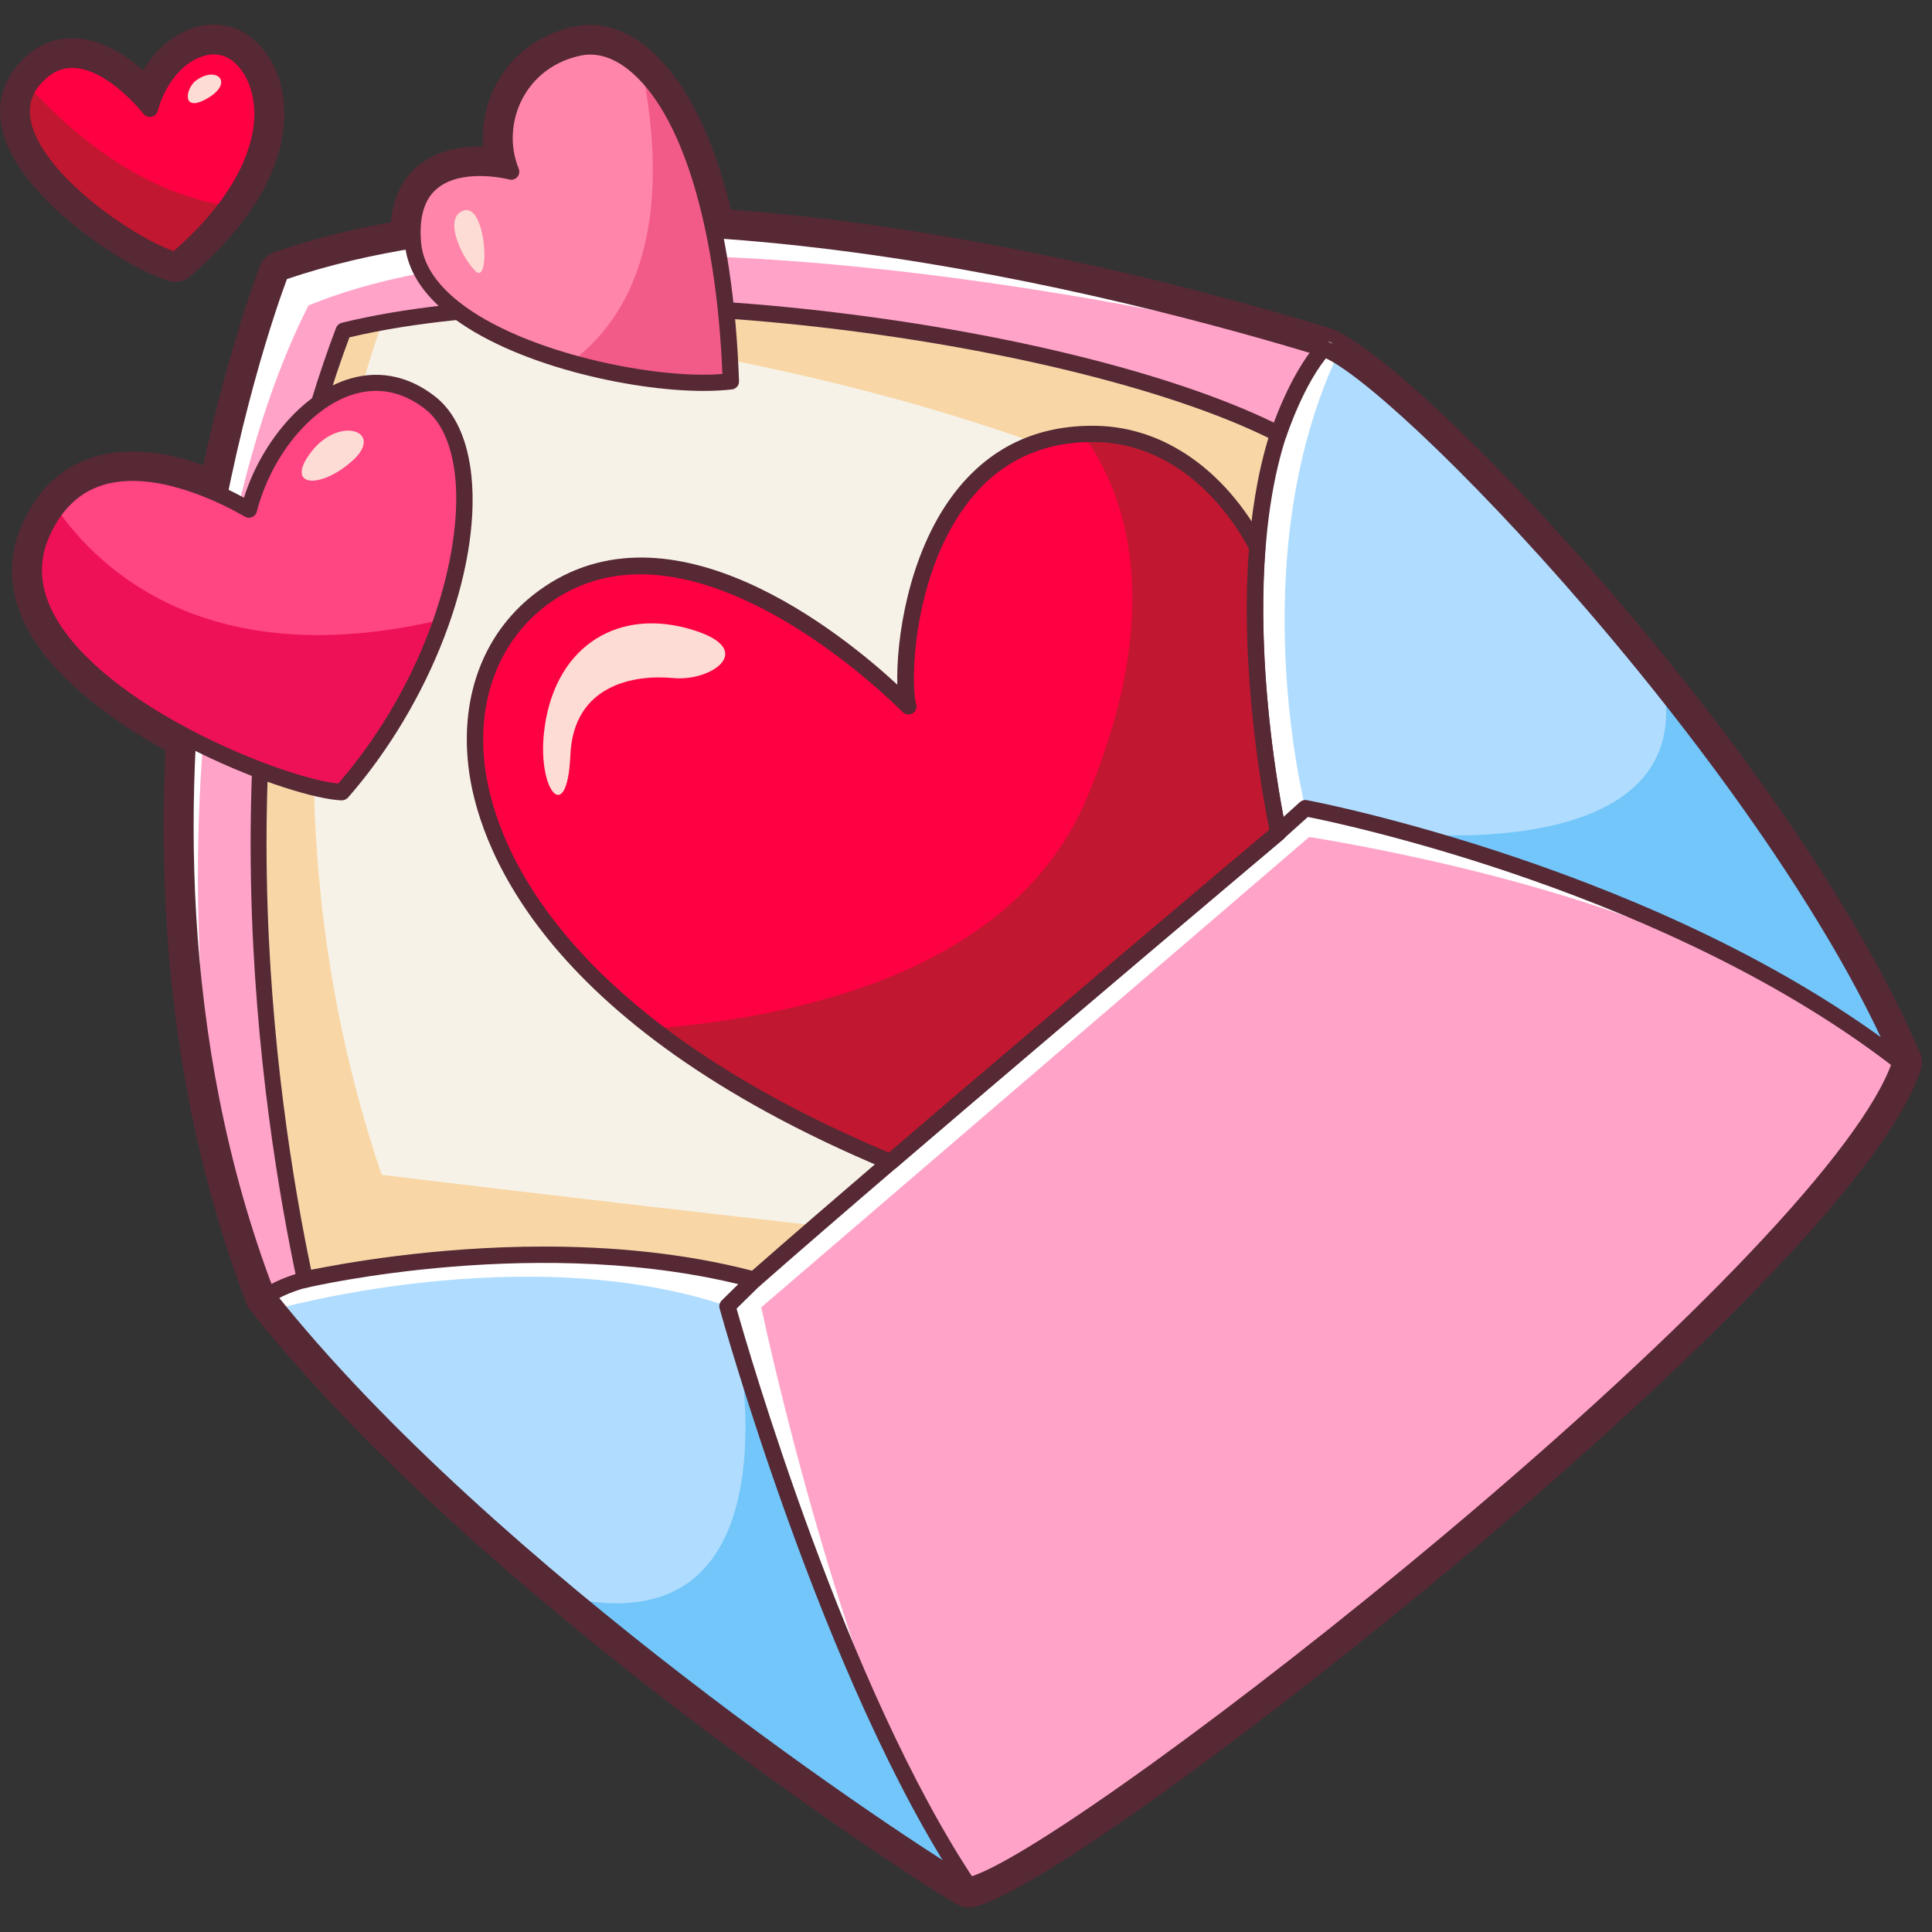 <?xml version="1.0" encoding="utf-8"?>

<svg version="1.1" id="Слой_1" xmlns="http://www.w3.org/2000/svg" xmlns:xlink="http://www.w3.org/1999/xlink" x="0px" y="0px"
	 viewBox="0 0 1024 1024" style="enable-background:new 0 0 1024 1024;" xml:space="preserve">
<rect x="0" y="0" width="1024" height="1024" fill="#333333" stroke="none"/>
<style type="text/css">
	.st0{fill:#562935;}
	.st1{fill:#FFA3C8;}
	.st2{fill:#FFFFFF;}
	.st3{fill:#B0DDFF;}
	.st4{fill:#73C6F9;}
	.st5{fill:#F7F2E7;}
	.st6{fill:#F8D6A6;}
	.st7{fill:#FE0142;}
	.st8{fill:#FF4582;}
	.st9{fill:#FF85AA;}
	.st10{fill:#C11730;}
	.st11{fill:#EE1157;}
	.st12{fill:#F25B88;}
	.st13{fill:#FCDCD4;}
</style>
<g>
	<g>
		<path class="st0" d="M1018.7,564c0-0.3,0-0.6,0-0.9c0-0.4,0-0.8,0-1.2c0-0.3-0.1-0.6-0.1-0.9c-0.1-0.4-0.2-0.8-0.3-1.1
			c-0.1-0.3-0.2-0.6-0.3-0.9c-0.1-0.2-0.1-0.3-0.2-0.5c-66.7-157.3-268-369-312.7-384.5c-0.1,0-0.2-0.1-0.4-0.1
			c-0.1,0-0.1,0-0.2-0.1c-67.9-20.7-190.9-53.3-317.1-62.7c-16-67-46-97.9-74.7-97.9c-2.7,0-5.3,0.3-7.9,0.8
			c-18.5,3.8-33.4,14.7-41.9,30.8c-5.4,10.2-7.7,21.7-6.9,32.8c-0.6,0-1.2,0-1.8,0c-15.6,0-28.2,4.8-36.4,13.8
			c-6.2,6.8-9.7,15.7-10.6,26.4c-22.2,4-43,9.3-62.2,16c-3.2,1.1-5.7,3.5-7,6.7c-0.9,2.2-16.4,42.2-30.3,106
			c-11.2-4-24.3-7.2-37.5-7.2c-28.2,0-48.8,14.4-59.7,41.5c-7.6,19-4.9,39.5,8,59.2c14.4,22.1,41.1,42.1,69.2,57.8
			c-4.1,85.8,3.6,190.4,43.1,293.5c0.1,0.1,0.1,0.3,0.2,0.4c0.1,0.2,0.2,0.4,0.3,0.6c0.2,0.5,0.5,0.9,0.8,1.3
			c0.1,0.1,0.1,0.2,0.2,0.3c0,0,0.1,0.1,0.1,0.1c0,0.1,0.1,0.1,0.1,0.2c120.1,151.6,352.6,303,375.2,315.4c0,0,0.1,0,0.1,0
			c0.2,0.1,0.5,0.2,0.7,0.4c0.2,0.1,0.4,0.2,0.6,0.3c0.2,0.1,0.5,0.2,0.7,0.2c0.2,0.1,0.4,0.1,0.7,0.2c0.2,0.1,0.5,0.1,0.7,0.1
			c0.2,0,0.5,0.1,0.7,0.1c0.4,0,0.7,0.1,1.1,0.1c0.1,0,0.2,0,0.3,0c0,0,0,0,0,0c0,0,0,0,0,0c0.7,0,1.5-0.1,2.2-0.2
			c0.1,0,0.2,0,0.3,0c0.2,0,0.4-0.1,0.5-0.1c0.1,0,0.3-0.1,0.4-0.1c34.8-8.9,158.5-100.6,259.1-185.1
			c65.6-55.1,220.5-190.5,242.4-259c0-0.1,0-0.2,0.1-0.3c0.1-0.3,0.1-0.6,0.2-0.9C1018.6,564.8,1018.7,564.4,1018.7,564z"/>
		<path class="st0" d="M89.6,149c1.1,0.4,2.3,0.5,3.4,0.5c2.7,0,5.4-1,7.5-2.8c40.4-34.5,49.6-65,50.2-84.5
			c0.5-15.9-4.9-30.4-14.7-39.9c-6.3-6.1-14.1-9.3-22.6-9.3c-14.7,0-28.6,9.4-37.6,24.2c-9.3-8.2-22.7-17-37.5-17
			c-7.7,0-19.1,2.5-29.2,14.5C0.4,45-2.1,57.6,1.8,71.2C11.8,105.6,64.3,141.1,89.6,149z"/>
	</g>
	<path class="st1" d="M1007.3,562.8c-34.1,106.9-438,424-493.9,436.6c-1.1-0.6-2.9-1.7-5.5-3.3c-39.9-24.7-253-166.4-366.2-309.2
		c-0.2-0.6-0.4-1.2-0.7-1.7c-8.8-23.1-16-46.3-21.8-69.4c0-0.1-0.1-0.2-0.1-0.3c-60.7-241.5,29.7-471,29.7-471
		c169.2-58.2,417.7,0.2,540.3,36.5c0.1,0,0.2,0.1,0.3,0.1v0c2.3,0.7,4.5,1.4,6.8,2c1.8,0.5,3.5,1,5.1,1.6
		c40.1,12.8,239.6,223.7,305.2,376.4C1006.8,561.7,1007.1,562.3,1007.3,562.8z"/>
	<path class="st2" d="M689.2,181c-11.7-2.9-358.9-87.6-525.7-19.1c-59.3,116.8-72.7,322.4-44.3,453.6c-60.7-241.5,29.7-471,29.7-471
		C318.1,86.2,566.5,144.7,689.2,181z"/>
	<path class="st3" d="M1006.6,561.1c-27.9-17.9-69.2-42.2-120.3-69.7c-42.6-22.9-92.8-39-131.4-49.1c-36.6-9.6-62.9-14-62.9-14
		s0,0-14.4,13c-32-130-3.3-216,18.7-258.1c1.8,0.5,3.5,1,5.1,1.6c24,7.7,105.5,86.7,180.9,181.7C932.6,429.6,980.3,500,1006.6,561.1
		z"/>
	<path class="st3" d="M507.8,996.2c-24.3-15-112.6-73.3-203.5-148.8C245.7,798.7,186,742.9,141.7,686.9c-0.2-0.6-0.4-1.2-0.7-1.7
		c25.2-9.6,68.4-19.6,138.7-19.5c94.4-4.5,118.6,14.1,114.3,18.3c-4.3,4.2-8.4,8.3-8.4,8.3s1.8,6.6,5.2,17.9h0c0,0,0,0,0,0.1
		C405.8,760.6,451.5,905.1,507.8,996.2z"/>
	<path class="st4" d="M507.8,996.2c-24.3-15-112.6-73.3-203.5-148.8c118.7,23.4,87.2-133.5,86.5-137.1
		C405.8,760.6,451.5,905.1,507.8,996.2z"/>
	<path class="st4" d="M1006.6,561.1c-27.9-17.9-69.2-42.2-120.3-69.7c-42.6-22.9-92.8-39-131.4-49.1c29,1.7,138.7,3,127.4-76
		C932.6,429.6,980.3,500,1006.6,561.1z"/>
	<path class="st2" d="M691.9,428.3l15.9,3.4L390,704.5c0,0,0,0-4.4-12.2c-107-36.2-240.2,1.8-240.2,1.8c-6.6-5.5,0.6-13,7.5-12.9
		c2.3,0,5.4-1.8,8.4-4.2c0.1,0.5,0.2,0.9,0.3,1.4c0,0,125.5-30,238.1,0c9.5-8.4,20.7-18.1,32.9-28.7c12.2-10.5,25.4-21.9,39.2-33.8
		c90.3-77.4,205.6-174.6,205.6-174.6s-17.1-76.9-11.1-151.5c0.1-0.6,0.1-1.3,0.2-1.9c1.5-17.5,4.3-34.9,8.8-51c0,0,0-0.1,0-0.1
		c9.3-21.3,18.9-42.7,20.8-45.7c3.9-6.1,8.9-17.3,12.7-2.8C658.1,297.2,691.9,428.3,691.9,428.3z"/>
	<path class="st0" d="M513.4,1003.8c-0.7,0-1.4-0.2-2.1-0.5c-22.5-12.3-253.5-162.9-373-313.6c-0.3-0.3-0.5-0.7-0.6-1.1
		c-53-138-48.2-279-34.9-372.9c14.4-101.8,41.8-171.9,42.1-172.6c0.5-1.2,1.4-2.1,2.6-2.5c179.5-61.8,448,7.5,555.2,40.1
		c41.5,13.3,243.9,227.9,308.7,380.6c0.4,1,0.5,2,0.1,3c-21.3,66.7-175,201-240.1,255.7c-113.1,94.9-228.4,177.4-257,183.8
		C514,1003.7,513.7,1003.8,513.4,1003.8z M145.5,684.8c116.5,146.7,339.1,293,368.5,310c29.7-8.7,143.5-90.7,251.8-181.6
		c132.9-111.6,221.2-204.8,237-250.2c-28.1-65.5-86.7-152.5-160.9-238.9C775.2,246.5,717.4,194.4,700,188.8
		c-105.9-32.3-370.7-100.7-547.9-40.9c-4.4,11.7-27.9,77.4-40.9,169.1C98.2,409.8,93.5,548.8,145.5,684.8z"/>
	<path class="st5" d="M677.6,441.3c0,0-115.4,97.2-205.6,174.6c-13.8,11.9-27.1,23.3-39.2,33.8c-12.3,10.6-23.4,20.3-32.9,28.7
		c-112.6-30-238.1,0-238.1,0c-0.1-0.5-0.2-0.9-0.3-1.4c-16.3-76.4-55-301.2,20.7-501.7c6.2-1.5,12.7-2.9,19.4-4.1
		c16.2-3.1,33.5-5.3,51.7-6.8c142.8-11.9,337.2,21.1,424.5,65.6c-0.7,2.2-1.4,4.5-2.1,6.9c0,0,0,0.1,0,0.1
		c-4.6,16.1-7.4,33.5-8.8,51c-0.1,0.6-0.1,1.3-0.2,1.9C660.5,364.3,677.6,441.3,677.6,441.3z"/>
	<path class="st6" d="M432.7,649.6c-12.3,10.6-23.4,20.3-32.9,28.7c-112.6-30-238.1,0-238.1,0c-16.1-75.1-55.8-301.4,20.4-503
		c6.2-1.5,12.7-2.9,19.4-4.1l0.8,0.7c0,0-81.4,211.4,0,450.8C284.6,632.7,376.8,643.3,432.7,649.6z"/>
	<path class="st6" d="M677.6,230c-5.9,18.1-9.3,37.9-11,57.9c-174.5-99.7-414.8-116.7-414.8-116.7l1.3-6.9
		C395.9,152.4,590.3,185.4,677.6,230z"/>
	<path class="st0" d="M399.8,682.6c-0.4,0-0.7,0-1.1-0.1c-110.3-29.4-234.8-0.3-236,0c-1.1,0.3-2.3,0.1-3.3-0.5
		c-1-0.6-1.7-1.6-1.9-2.7c-18.5-86.5-53.6-309,20.6-505.5c0.5-1.3,1.6-2.3,3-2.7c65-15.9,161-17.8,263.4-5.3
		c96.1,11.7,184,34.3,235.1,60.4c1.9,1,2.8,3.2,2.1,5.2c-27.2,83.7-0.2,207.8,0.1,209c0.3,1.6-0.2,3.2-1.4,4.2
		c-2,1.7-198.2,167-277.7,237C401.8,682.2,400.8,682.6,399.8,682.6z M288.3,660.7c34.9,0,73.3,3.2,110.3,12.8
		c76.2-67,253.4-216.4,274.2-233.9c-3.9-18.6-24.8-127.6-0.5-207.5c-103.5-50.9-349.9-85.7-487.1-53.3
		c-71.2,190.7-38.8,405.9-20.3,494.2C179.5,670.1,228.8,660.7,288.3,660.7z"/>
	<path class="st2" d="M402.2,686.9c0,0,25.9,126.7,70,239.2c-42.8-85.7-84.7-227-84.7-227L402.2,686.9z"/>
	<path class="st2" d="M689.2,442.9c0,0,139.7,20.2,234.6,69.1c-50-32.5-168.8-78.9-222.4-81.8C692.9,433.6,689.2,442.9,689.2,442.9z
		"/>
	<path class="st0" d="M677.6,234.3c-0.4,0-0.9-0.1-1.3-0.2c-2.3-0.7-3.5-3.2-2.8-5.4c0.4-1.2,9.8-29.9,24.7-46.8
		c1.6-1.8,4.3-2,6.1-0.4c1.8,1.6,2,4.3,0.4,6.1c-13.7,15.5-22.8,43.5-22.9,43.8C681.1,233.1,679.4,234.3,677.6,234.3z"/>
	<path class="st0" d="M141.7,691.3c-1.3,0-2.6-0.6-3.5-1.8c-1.4-1.9-1-4.6,0.9-6c8.1-6,21-9.2,21.5-9.4c2.3-0.6,4.7,0.8,5.2,3.1
		c0.6,2.3-0.8,4.7-3.1,5.2c-0.1,0-11.8,3-18.4,7.9C143.5,691,142.6,691.3,141.7,691.3z"/>
	<path class="st0" d="M513.4,1003.8c-1.4,0-2.8-0.7-3.6-1.9c-73.6-109.9-127.8-306.4-128.4-308.4c-0.4-1.5,0-3.1,1.1-4.2l14.2-14
		c1.7-1.7,4.4-1.7,6.1,0c1.7,1.7,1.7,4.4,0,6.1l-12.4,12.2c6.5,22.9,58.2,201.3,126.5,303.5c1.3,2,0.8,4.7-1.2,6
		C515,1003.5,514.2,1003.8,513.4,1003.8z"/>
	<path class="st0" d="M1007.3,567.2c-0.9,0-1.9-0.3-2.6-0.9C885.6,473.8,714,437.1,693.2,433l-12.8,11.5c-1.8,1.6-4.5,1.5-6.1-0.3
		c-1.6-1.8-1.5-4.5,0.3-6.1l14.4-13c1-0.9,2.4-1.3,3.7-1c1.9,0.3,189.3,36,317.2,135.4c1.9,1.5,2.2,4.2,0.8,6.1
		C1009.9,566.6,1008.6,567.2,1007.3,567.2z"/>
	<path class="st7" d="M677.6,441.3c0,0-115.4,97.2-205.6,174.6c-51.9-21.7-93.3-45.8-125.5-70.7C231.5,456.3,233.3,356.7,288,316.6
		c80.5-59,193.4,57.8,193.4,57.8c-5.5-17.2,1-139.8,92.3-144.3c2.5-0.1,5-0.2,7.6-0.1c33.5,0.7,64.8,22.2,85.1,59.8
		C660.5,364.3,677.6,441.3,677.6,441.3z"/>
	<path class="st8" d="M234.2,328.4c-10.6,30.9-28.4,63.2-53.1,91.4c-34.9-1.2-188-64.7-159.9-135c2.4-6.1,5.4-11.2,8.6-15.5
		c32.8-42.8,101.9,0.8,101.9,0.8c11.6-44.9,56.1-87.5,95.8-57C250,230.4,251.9,277.3,234.2,328.4z"/>
	<path class="st9" d="M387.4,202c-19.3,2.6-52.9-0.7-85-9.9c-41.5-11.7-80.7-33-83.4-63C214.1,75.9,271,90.9,271,90.9
		c-10.4-24.8,2.6-59,36.3-65.8C318,23,329.5,27,340.5,37.7C363.8,60.6,384.3,114,387.4,202z"/>
	<path class="st7" d="M120.4,109.1c-6.9,9.3-15.9,19-27.4,28.9c-27.6-8.6-98.4-58.5-77.7-92.3c0.7-1.2,1.6-2.4,2.6-3.6
		c25.8-30.5,61.6,15.5,61.6,15.5c7.6-28.1,33.1-41.9,48.5-27.1C141.7,43.9,146.6,73.7,120.4,109.1z"/>
	<path class="st2" d="M390.8,710.2C390.8,710.3,390.8,710.3,390.8,710.2C390.8,710.3,390.8,710.2,390.8,710.2L390.8,710.2z"/>
	<path class="st10" d="M677.6,441.3c0,0-115.4,97.2-205.6,174.6c-51.9-21.7-93.3-45.8-125.5-70.7c84.8-6.9,192.5-33.9,229.6-122.3
		c42-100.2,21-161.2-2.3-192.8c2.5-0.1,5-0.2,7.6-0.1c33.5,0.7,64.8,22.2,85.1,59.8C660.5,364.3,677.6,441.3,677.6,441.3z"/>
	<path class="st11" d="M234.2,328.4c-10.6,30.9-28.4,63.2-53.1,91.4c-34.9-1.2-188-64.7-159.9-135c2.4-6.1,5.4-11.2,8.6-15.5
		C52.5,302.1,110.7,357.6,234.2,328.4z"/>
	<path class="st12" d="M387.4,202c-19.3,2.6-52.9-0.7-85-9.9c49.6-36.9,47.9-104.5,38.1-154.5C363.8,60.6,384.3,114,387.4,202z"/>
	<path class="st10" d="M120.4,109.1c-6.9,9.3-15.9,19-27.4,28.9c-27.6-8.6-98.4-58.5-77.7-92.3C37,69.8,73.8,101.8,120.4,109.1z"/>
	<path class="st0" d="M471.9,620.2c-0.6,0-1.1-0.1-1.7-0.3c-186.7-78-217.4-175.2-221.9-213.4c-4.6-38.7,8.9-72.7,37.1-93.3
		c70.2-51.5,161.6,23.2,190.2,49.7c-0.7-23.5,5.7-68.6,29.3-100.3c18.7-25.1,44.4-37.6,76.5-36.9c35.6,0.8,68,23.4,88.8,62.1
		c0.4,0.7,0.6,1.6,0.5,2.4c-5.8,73,10.9,149.4,11.1,150.2c0.3,1.6-0.2,3.2-1.4,4.2c-1.2,1-116.4,98.1-205.6,174.6
		C473.9,619.8,472.9,620.2,471.9,620.2z M339.3,304.4c-16.8,0-33.4,4.5-48.7,15.7c-25.6,18.8-37.9,49.9-33.7,85.4
		c4.3,36.5,33.9,129.4,214.2,205.4c82.5-70.7,186.1-158.1,201.7-171.2c-2.9-14-15.9-82.6-10.8-148.9c-19.3-35.2-48.7-55.8-80.7-56.5
		c-29.1-0.6-52.4,10.6-69.3,33.4c-28.6,38.4-29.5,95.7-26.4,105.4c0.6,1.9-0.2,4-1.9,5c-1.7,1-3.9,0.7-5.3-0.7
		C477.5,376.5,406.8,304.4,339.3,304.4z"/>
	<path class="st0" d="M181.2,424.2c0,0-0.1,0-0.2,0c-26-0.9-122.9-36.8-156.4-88.3c-11.7-17.9-14.1-35.6-7.3-52.6
		c7.1-17.6,18.5-29.1,34-34.1c29.6-9.6,65.1,7.5,78,14.6c9.2-29.2,30.7-54.4,53.7-62.3c16.4-5.7,32.8-2.8,47.3,8.4
		c10.9,8.3,17.6,23.1,19.6,42.6c5,50.5-21.9,120.5-65.5,170.3C183.6,423.6,182.4,424.2,181.2,424.2z M70.3,254.9
		c-5.6,0-11.2,0.7-16.4,2.4c-12.9,4.2-22.5,14-28.6,29.1c-5.7,14.3-3.5,29.3,6.5,44.7c30.7,47,120.6,81.7,147.5,84.2
		c48.1-55.8,65.9-123,62-162.1c-1.7-17.1-7.3-29.8-16.2-36.6c-12.3-9.4-25.5-11.8-39.3-7.1c-21.9,7.5-42.3,32.9-49.7,61.7
		c-0.3,1.3-1.3,2.4-2.6,2.9c-1.3,0.5-2.7,0.4-3.9-0.4C129.2,273.7,99,254.9,70.3,254.9z"/>
	<path class="st0" d="M372.8,207.2c-38.2,0-101.3-13.7-135.1-40.6c-14.1-11.2-21.8-23.7-23.1-37.1c-1.5-16.3,2.3-28.5,11.4-36.1
		c11.7-9.9,28.9-9.4,38.6-8c-3-12.2-1.3-25.7,4.8-37.3c7.5-14.2,20.6-23.8,37-27.1c10.6-2.1,21.6,1,31.8,9.1
		c31,24.4,50.5,87.1,53.5,171.9c0.1,2.2-1.5,4.1-3.7,4.4C383.6,206.9,378.5,207.2,372.8,207.2z M254.3,93.3
		c-7.6,0-16.4,1.4-22.7,6.7c-6.8,5.7-9.6,15.4-8.4,28.7c1,11,7.7,21.5,19.9,31.2c34.4,27.4,105.1,41.3,139.8,38.3
		c-3.3-79.1-21.9-139.3-50-161.4c-8.2-6.5-16.8-9-24.8-7.4c-13.8,2.8-24.8,10.9-31.1,22.7c-6.2,11.7-6.9,25.6-2.1,37.2
		c0.6,1.5,0.4,3.3-0.7,4.5c-1.1,1.2-2.8,1.8-4.4,1.3C269.8,95.1,262.8,93.3,254.3,93.3z"/>
	<path class="st0" d="M93,142.3c-0.4,0-0.9-0.1-1.3-0.2c-23.3-7.3-73.8-41.4-83-73c-3.3-11.3-1.3-21.3,5.9-29.8
		c6.9-8.1,15-12.2,24.3-12c16.2,0.3,31.3,13.8,38.9,21.8c5.8-14,16.3-24.7,28.1-27.9c9.3-2.6,18.2-0.3,25,6.2
		c8.4,8.1,12.9,20.7,12.5,34.5c-0.8,25.5-17.7,53.6-47.7,79.2C95,142,94,142.3,93,142.3z M38.3,36c-6.4,0-12,2.9-17.1,8.9
		c-5.3,6.2-6.6,13.3-4.2,21.8c7.8,26.9,52,58.1,75,66.4c36.3-31.7,42.4-58.2,42.8-71.3c0.3-11.4-3.3-21.7-9.9-28.1
		c-5.8-5.6-12.3-5.4-16.7-4.1c-10.9,3-20.6,14.5-24.6,29.2c-0.4,1.6-1.7,2.8-3.3,3.1c-1.6,0.3-3.3-0.3-4.3-1.6
		C75.9,60.1,57.2,36.4,38.7,36C38.6,36,38.4,36,38.3,36z"/>
	<path class="st13" d="M288.3,388.5c4.7-44.2,37-66,75.9-55.5s13.2,28.4-7.3,26.4c-20.5-2-53,3.3-54.6,40.9S285,419.5,288.3,388.5z"
		/>
	<path class="st13" d="M164.9,239.6c-14.2,18.5,4.6,20.1,21.9,4.6S180,219.9,164.9,239.6z"/>
	<path class="st13" d="M246.1,111.5c-11.1,3-2.6,23.3,5.7,32S257.8,108.3,246.1,111.5z"/>
	<path class="st13" d="M104.1,42.5c-5.8,4.1-8.2,17.8,5.9,9.6S115.1,34.7,104.1,42.5z"/>
</g>
</svg>
